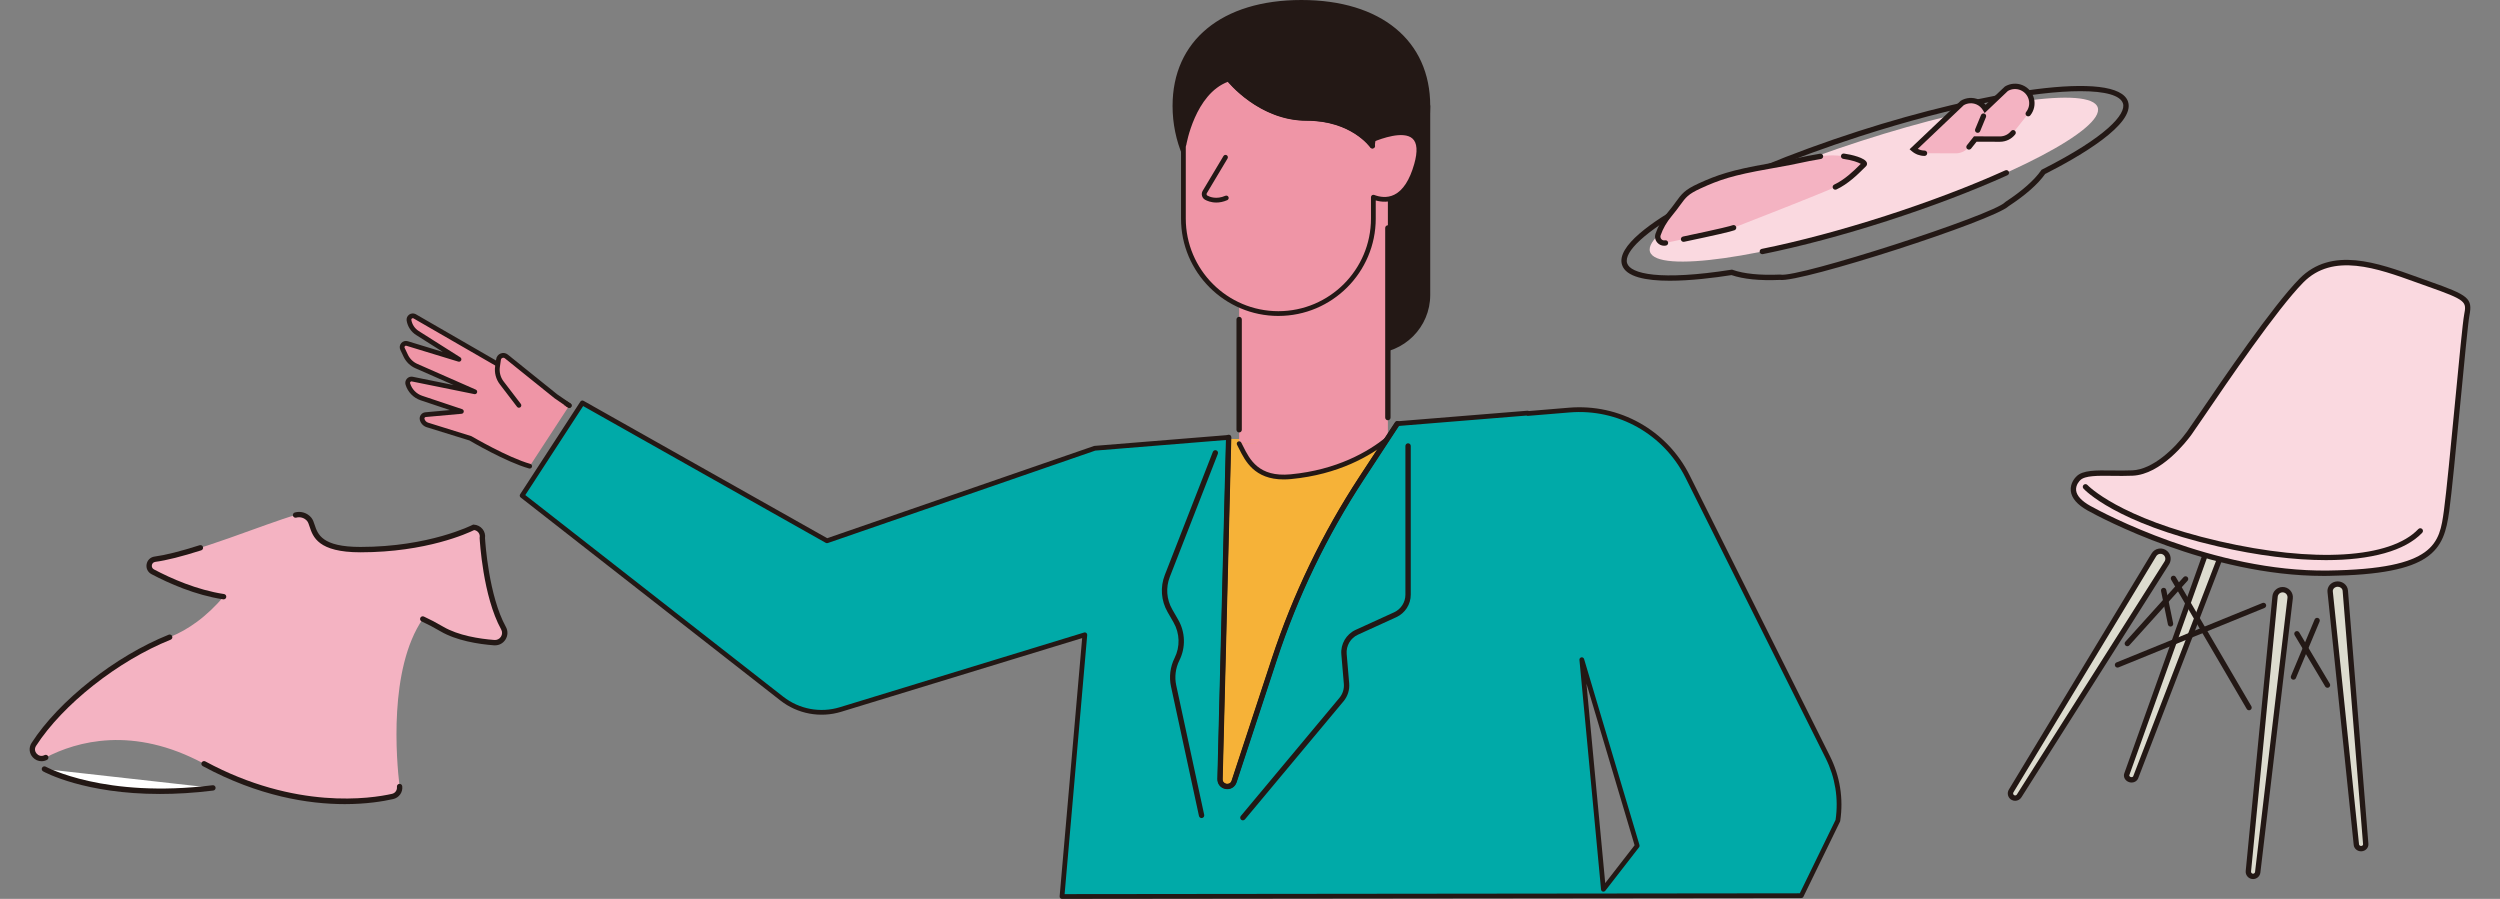 <?xml version="1.0" encoding="UTF-8"?>
<svg id="_レイヤー_1" data-name="レイヤー 1" xmlns="http://www.w3.org/2000/svg" width="445" height="160" version="1.1" viewBox="0 0 445 160">
  <rect x="0" y="0" width="445" height="160" fill="#808080" stroke="none"/>
  <g>
    <path d="M101.334,72.183l-27.54-15.89c-.501-.258-1.082.165-.991.722h0c.154.934.7,1.758,1.5,2.264l7.405,4.687-9.243-2.823c-.569-.174-1.075.411-.82.949l.579,1.225c.39.825,1.065,1.482,1.901,1.85l10.396,4.573-11.132-2.258c-.508-.103-.942.373-.793.869h0c.354,1.18,1.26,2.115,2.429,2.506l7.107,2.377-6.382.577c-.43.039-.718.461-.597.875h0c.134.457.487.817.942.959l7.682,2.396s6.408,3.787,10.512,4.942" style="fill: #ef95a6; stroke-width: 0px;"/>
    <path d="M94.287,83.404c-.038,0-.076-.005-.115-.016-4.11-1.156-10.349-4.829-10.613-4.985l-7.593-2.356c-.592-.185-1.049-.65-1.222-1.245-.093-.32-.039-.661.149-.936.187-.275.485-.45.816-.48l4.367-.394-5.188-1.735c-1.297-.434-2.307-1.475-2.7-2.785-.113-.377-.022-.776.243-1.067.266-.291.654-.421,1.04-.34l7.269,1.475-6.788-2.986c-.93-.409-1.68-1.139-2.114-2.057l-.579-1.225c-.19-.403-.128-.863.164-1.2.29-.337.735-.466,1.164-.336l6.235,1.904-4.747-3.005c-.901-.57-1.518-1.501-1.691-2.553-.069-.416.1-.829.441-1.078.34-.249.785-.284,1.161-.09l27.558,15.9c.203.117.272.376.155.579-.118.203-.377.272-.579.155l-27.54-15.89c-.112-.058-.218.002-.256.031-.039.028-.128.11-.104.254.134.814.611,1.534,1.308,1.975l7.404,4.687c.179.113.247.342.158.535-.088.193-.305.288-.509.229l-9.243-2.823c-.148-.046-.241.041-.275.079-.034.038-.104.144-.038.283l.579,1.225c.346.733.946,1.317,1.688,1.643l10.395,4.573c.198.087.299.31.234.516-.066.207-.276.331-.489.287l-11.132-2.258c-.127-.027-.215.047-.245.08-.03.033-.096.124-.057.252.314,1.047,1.12,1.879,2.157,2.225l7.107,2.377c.19.064.31.252.287.451-.023.2-.183.355-.383.373l-6.383.577c-.107.01-.167.075-.193.113-.026.038-.065.118-.035.221.094.322.341.574.661.674l7.682,2.395c.153.077,6.497,3.812,10.5,4.939.225.064.357.297.293.523-.052.187-.223.309-.408.309Z" style="fill: #231815; stroke-width: 0px;"/>
  </g>
  <g>
    <path d="M101.334,72.183l-2.403-1.653-8.809-7.088c-.516-.415-1.287-.111-1.381.544l-.186,1.298c-.145,1.013.124,2.042.745,2.855l3.072,4.016" style="fill: #ef95a6; stroke-width: 0px;"/>
    <path d="M101.333,72.607c-.083,0-.167-.024-.24-.075l-2.403-1.653-8.834-7.107c-.175-.141-.358-.092-.428-.066-.07.028-.236.116-.268.34l-.186,1.298c-.128.895.113,1.82.662,2.538l3.072,4.016c.142.186.107.452-.079.594-.187.142-.452.107-.594-.079l-3.072-4.016c-.687-.898-.989-2.054-.829-3.173l.186-1.298c.066-.46.364-.837.797-1.008.432-.171.909-.099,1.27.193l8.809,7.088,2.378,1.634c.193.133.241.397.109.59-.082.119-.215.184-.35.184Z" style="fill: #231815; stroke-width: 0px;"/>
  </g>
  <g>
    <rect x="214.342" y="78.144" width="32.699" height="63.837" style="fill: #f6b238; stroke-width: 0px;"/>
    <g>
      <path d="M226.05,18.85h28.105v33.66c0,5.506-4.47,9.976-9.976,9.976h-18.129V18.85h0Z" style="fill: #231815; stroke-width: 0px;"/>
      <path d="M244.179,62.91h-18.129c-.234,0-.424-.19-.424-.424V18.85c0-.234.19-.424.424-.424h28.105c.234,0,.424.19.424.424v33.66c0,5.735-4.666,10.4-10.4,10.4ZM226.474,62.062h17.705c5.267,0,9.552-4.285,9.552-9.552V19.274h-27.257v42.788Z" style="fill: #231815; stroke-width: 0px;"/>
    </g>
    <g>
      <path d="M254.155,18.85c0,12.431-10.077,22.508-22.508,22.508s-22.508-10.077-22.508-22.508S219.217.424,231.648.424s22.508,5.995,22.508,18.426Z" style="fill: #231815; stroke-width: 0px;"/>
      <path d="M231.648,41.782c-12.645,0-22.932-10.287-22.932-22.932,0-11.627,8.787-18.85,22.932-18.85s22.932,7.223,22.932,18.85c0,12.645-10.287,22.932-22.932,22.932ZM231.648.848c-10.676,0-22.084,4.729-22.084,18.002,0,12.177,9.907,22.084,22.084,22.084s22.084-9.907,22.084-22.084c0-13.273-11.407-18.002-22.084-18.002Z" style="fill: #231815; stroke-width: 0px;"/>
    </g>
    <rect x="220.569" y="26.585" width="26.473" height="52.39" style="fill: #ef95a6; stroke-width: 0px;"/>
    <g>
      <line x1="220.569" y1="56.868" x2="220.569" y2="76.499" style="fill: #fff; stroke-width: 0px;"/>
      <path d="M220.568,76.976c-.264,0-.477-.214-.477-.477v-19.631c0-.264.214-.477.477-.477s.477.214.477.477v19.631c0,.264-.214.477-.477.477Z" style="fill: #231815; stroke-width: 0px;"/>
    </g>
    <g>
      <path d="M244.458,24.799v-11.912h-33.811v26.022c0,9.337,7.569,16.906,16.906,16.906h0c9.337,0,16.906-7.569,16.906-16.906v-3.814c1.94.743,5.718,1.139,7.679-5.773,2.293-8.078-5.29-5.506-7.679-4.523Z" style="fill: #ef95a6; stroke-width: 0px;"/>
      <path d="M227.552,56.238c-9.556,0-17.33-7.774-17.33-17.33V12.887c0-.234.19-.424.424-.424h33.812c.234,0,.424.19.424.424v11.288c2.134-.808,5.406-1.66,7.095-.152,1.114.994,1.305,2.816.567,5.414-.875,3.083-2.209,5.092-3.965,5.972-1.338.67-2.674.562-3.697.272v3.226c0,9.556-7.774,17.33-17.33,17.33ZM211.07,13.311v25.598c0,9.088,7.394,16.482,16.482,16.482,9.088,0,16.482-7.394,16.482-16.482v-3.814c0-.139.069-.27.184-.349.115-.079.262-.097.392-.047.903.346,2.26.618,3.59-.048,1.535-.768,2.723-2.6,3.53-5.445.641-2.26.535-3.791-.317-4.55-1.61-1.435-5.606.046-6.793.535-.13.054-.28.039-.397-.04s-.188-.211-.188-.352v-11.488h-32.964Z" style="fill: #231815; stroke-width: 0px;"/>
    </g>
    <g>
      <path d="M218.14,27.99l-3.693,6.186c-.211.354-.092.811.268,1.01.821.454,2.111.681,3.567.05" style="fill: #ef95a6; stroke-width: 0px;"/>
      <path d="M216.494,36.051c-.948,0-1.647-.306-1.985-.494-.274-.152-.47-.401-.551-.703-.082-.305-.038-.623.125-.895l3.693-6.185c.12-.201.38-.267.581-.147.201.12.267.38.147.581l-3.693,6.186c-.044.073-.056.158-.034.239.021.078.072.143.143.183.431.239,1.606.72,3.193.032.213-.094.464.005.558.221.093.215-.006.464-.221.558-.725.314-1.386.425-1.955.425Z" style="fill: #231815; stroke-width: 0px;"/>
    </g>
    <g>
      <path d="M210.74,25.741s1.571-9.583,7.998-11.692c0,0,5.522,6.97,13.85,6.97s11.699,4.95,11.699,4.95l1.698-14.487-29.117-2.518c-4.144-.358-7.585,3.154-7.143,7.29l1.015,9.489Z" style="fill: #231815; stroke-width: 0px;"/>
      <path d="M244.287,26.391c-.137,0-.27-.068-.35-.184-.033-.048-3.366-4.765-11.35-4.765-7.664,0-12.918-5.645-13.987-6.896-5.889,2.185-7.427,11.172-7.442,11.264-.034.209-.232.364-.43.355-.212-.006-.387-.168-.41-.378l-1.015-9.489c-.224-2.098.494-4.166,1.971-5.672,1.477-1.507,3.531-2.266,5.63-2.085l29.117,2.518c.114.01.22.066.292.154.073.089.106.203.093.317l-1.698,14.487c-.021.175-.148.319-.32.361-.034.009-.068.013-.102.013ZM218.738,13.624c.127,0,.25.057.332.161.054.068,5.5,6.809,13.517,6.809,6.491,0,10.033,2.903,11.393,4.346l1.533-13.075-28.682-2.481c-1.851-.156-3.653.509-4.952,1.833-1.299,1.325-1.931,3.144-1.733,4.989l.756,7.069c.92-3.058,3.102-8.121,7.703-9.631.043-.014.088-.021.132-.021Z" style="fill: #231815; stroke-width: 0px;"/>
    </g>
  </g>
  <g>
    <line x1="247.041" y1="40.574" x2="247.041" y2="74.332" style="fill: #fff; stroke-width: 0px;"/>
    <path d="M247.042,74.809c-.264,0-.477-.214-.477-.477v-33.758c0-.264.214-.477.477-.477s.477.214.477.477v33.758c0,.264-.214.477-.477.477Z" style="fill: #231815; stroke-width: 0px;"/>
  </g>
  <g>
    <path d="M220.569,78.975c1.232,2.328,2.637,6.502,9.199,5.877,7.753-.738,13.463-3.66,17.246-6.708" style="fill: #ef95a6; stroke-width: 0px;"/>
    <path d="M228.491,85.339c-5.207,0-6.846-3.278-7.96-5.503-.117-.233-.228-.455-.338-.663-.11-.207-.031-.463.176-.573.207-.111.463-.031.573.176.113.213.227.441.347.68,1.164,2.327,2.757,5.517,8.438,4.973,8.257-.786,13.814-4.032,17.02-6.616.184-.147.449-.118.596.064.147.183.119.449-.064.596-3.297,2.658-9.005,5.994-17.472,6.801-.463.044-.901.065-1.317.065Z" style="fill: #231815; stroke-width: 0px;"/>
  </g>
  <g>
    <path d="M327.143,146.062c.578-3.855-.047-7.793-1.789-11.28l-24.971-49.976c-3.956-7.865-12.293-12.539-21.067-11.813l-7.384.611-.017-.075-23.205,1.886-6.348,9.689c-6.57,10.027-11.795,20.874-15.541,32.261l-7.154,21.745c-.462,1.403-2.539,1.043-2.502-.433l1.537-60.823-23.84,1.938-47.66,16.472-43.539-24.547-10.725,16.499,46.231,36.141c2.956,2.311,6.854,3.034,10.442,1.936l43.489-13.301-4.065,46.584,131.593-.145,6.512-13.369ZM281.562,117.424l9.864,33.123-6.016,7.749-3.848-40.872Z" style="fill: #00aaa8; stroke-width: 0px;"/>
    <path d="M189.037,160c-.119,0-.232-.05-.312-.137s-.12-.205-.11-.323l4.009-45.958-42.889,13.116c-3.718,1.138-7.765.387-10.827-2.008l-46.231-36.141c-.173-.135-.214-.38-.095-.565l10.725-16.499c.122-.187.366-.249.564-.138l43.372,24.453,47.48-16.41c.034-.012.068-.019.104-.022l23.84-1.937c.124-.006.238.032.326.115.087.083.136.199.132.319l-1.537,60.823c-.014.547.376.81.713.868.34.059.792-.058.963-.578l7.155-21.746c3.756-11.418,9.001-22.305,15.589-32.36l6.348-9.689c.072-.109.19-.18.32-.19l23.205-1.886c.089-.007.175.014.248.056l7.153-.593c8.995-.743,17.425,3.984,21.48,12.045l24.971,49.977c1.79,3.582,2.423,7.57,1.829,11.532-.006.043-.019.084-.038.123l-6.513,13.369c-.071.146-.219.238-.38.238l-131.593.146h-0ZM193.102,112.569c.096,0,.19.033.267.095.11.088.168.226.155.366l-4.024,46.122,130.865-.145,6.368-13.072c.551-3.768-.057-7.557-1.759-10.964l-24.971-49.976c-3.899-7.75-12.002-12.301-20.652-11.579l-7.384.611c-.089.008-.176-.014-.249-.057l-22.767,1.851-6.234,9.516c-6.547,9.993-11.76,20.813-15.493,32.161l-7.155,21.745c-.271.825-1.061,1.294-1.912,1.149-.855-.148-1.438-.857-1.416-1.725l1.525-60.352-23.316,1.895-47.61,16.454c-.116.04-.24.028-.347-.032l-43.192-24.352-10.296,15.84,45.925,35.902c2.845,2.224,6.604,2.92,10.058,1.865l43.489-13.3c.041-.013.083-.019.124-.019ZM327.143,146.062h.01-.01ZM285.409,158.719c-.039,0-.079-.005-.119-.017-.167-.049-.287-.194-.304-.367l-3.847-40.872c-.02-.217.127-.414.341-.456.217-.039.424.086.487.295l9.863,33.123c.039.131.013.272-.071.381l-6.016,7.749c-.082.105-.206.163-.335.163ZM282.388,121.685l3.342,35.505,5.227-6.731-8.569-28.773Z" style="fill: #231815; stroke-width: 0px;"/>
  </g>
  <path d="M244.287,26.444c-.152,0-.302-.072-.394-.207-.033-.048-3.353-4.742-11.305-4.742-8.461,0-13.992-6.859-14.224-7.151-.164-.206-.129-.506.078-.67.206-.164.507-.128.67.077.054.068,5.484,6.789,13.476,6.789,8.483,0,11.95,4.948,12.094,5.159.148.218.092.513-.125.662-.082.056-.176.083-.269.083Z" style="fill: #231815; stroke-width: 0px;"/>
  <g>
    <g>
      <path d="M297.215,49.973c-4.219,0-7.8-.673-8.491-2.817-1.073-3.328,5.535-7.825,11.268-11.012,7.91-4.396,18.84-8.937,30.776-12.786,22.139-7.139,46.156-11.053,48.027-5.248,1.294,4.013-8.637,9.754-14.756,12.856-1.294,1.821-3.47,3.743-6.471,5.715-2.711,2.596-37.038,13.679-40.766,13.146-3.587.153-6.478-.136-8.591-.858-3.156.492-7.318,1.003-10.995,1.003ZM370.324,16.229c-8.131,0-22.172,2.526-39.262,8.037-11.88,3.831-22.749,8.346-30.606,12.713-7.44,4.135-11.486,7.83-10.824,9.884.602,1.867,5.791,3.148,18.549,1.145l.119-.018.114.04c1.988.704,4.89.996,8.396.842l.058-.002.056.011c3.093.619,37.846-10.593,39.992-12.897l.087-.074c2.933-1.922,5.119-3.855,6.322-5.588l.069-.1.108-.054c11.525-5.826,14.988-9.898,14.385-11.765-.459-1.425-3.136-2.174-7.564-2.174Z" style="fill: #231815; stroke-width: 0px;"/>
      <path d="M317.748,46.65" style="fill: none; stroke: #231815; stroke-miterlimit: 10; stroke-width: .954px;"/>
      <path d="M373.395,19.125c1.229,3.811-15.615,12.655-37.622,19.751-22.007,7.097-40.844,9.76-42.073,5.949s15.615-12.654,37.622-19.751c22.007-7.097,40.844-9.76,42.073-5.949Z" style="fill: #fad9e0; stroke-width: 0px;"/>
    </g>
    <path d="M296.457,43.241c-.878.181-1.606-.655-1.318-1.503.332-.976.941-2.247,2.06-3.587,2.405-2.881,2.095-3.571,5.304-5.044s5.647-2.348,12.207-3.498c6.56-1.15,5.345-1.109,9.339-1.783,3.994-.674,8.362.9,7.749,1.449-.613.548-2.669,2.878-5.109,4.016s-16.781,6.727-18.106,7.243c-1.019.396-8.651,1.991-12.126,2.708Z" style="fill: #f4b3c2; stroke-width: 0px;"/>
    <path d="M359.853,15.613c-.889-.38-1.907-.308-2.733.193l-3.748,3.56c-.31-.517-.767-.957-1.378-1.218-.889-.38-1.907-.308-2.733.193l-8.645,8.212c.542.466,1.233.724,1.948.726l5.556.015c.918.003,1.787-.416,2.358-1.135l1.12-1.411,4.381.012c.918.003,1.787-.416,2.359-1.135l2.687-3.386c1.231-1.551.649-3.847-1.171-4.624Z" style="fill: #f4b3c2; stroke-width: 0px;"/>
    <path d="M326.69,33.768c-.18,0-.352-.102-.433-.276-.112-.239-.008-.523.231-.634,1.926-.899,3.607-2.572,4.51-3.472.082-.082.157-.156.225-.223-.431-.249-1.504-.66-3.122-.885-.261-.036-.443-.277-.407-.539.036-.261.276-.448.539-.407,1.29.18,3.803.754,4.072,1.637.074.241.003.488-.188.659-.106.095-.256.245-.445.434-.945.94-2.703,2.691-4.781,3.66-.065.031-.134.045-.201.045ZM331.421,29.308h.01-.01Z" style="fill: #231815; stroke-width: 0px;"/>
    <path d="M328.168,27.805" style="fill: none; stroke: #231815; stroke-linecap: round; stroke-miterlimit: 10; stroke-width: .954px;"/>
    <path d="M296.216,43.743c-.46,0-.896-.194-1.209-.548-.391-.444-.511-1.046-.319-1.611.444-1.308,1.166-2.566,2.145-3.739.652-.781,1.091-1.385,1.479-1.918,1.034-1.421,1.553-2.134,3.992-3.254,3.345-1.536,5.919-2.411,12.324-3.534,3.551-.622,4.835-.899,5.868-1.121.878-.189,1.637-.353,3.474-.662.257-.045.506.132.55.391.044.26-.132.506-.391.55-1.816.306-2.529.46-3.432.654-1.04.224-2.335.502-5.903,1.128-6.342,1.112-8.758,1.931-12.091,3.462-2.213,1.016-2.624,1.581-3.619,2.948-.377.518-.846,1.163-1.518,1.969-.903,1.082-1.567,2.238-1.974,3.434-.081.237-.032.488.131.673.162.184.394.259.639.21.259-.056.51.113.563.371.053.258-.113.51-.371.563-.113.023-.226.035-.338.035Z" style="fill: #231815; stroke-width: 0px;"/>
    <path d="M299.673,43.048c-.221,0-.419-.154-.467-.379-.054-.258.111-.511.369-.565,6.912-1.453,8.503-1.886,8.835-2.016.245-.094.521.026.618.272.095.245-.026.522-.272.618-.639.249-3.663.942-8.985,2.061-.033.007-.066.01-.099.01Z" style="fill: #231815; stroke-width: 0px;"/>
    <path d="M350.477,26.635c-.104,0-.208-.034-.296-.103-.206-.164-.241-.464-.077-.671l1.263-1.593,4.613.013h.007c.775,0,1.494-.347,1.977-.954.164-.205.463-.242.67-.077.206.164.241.464.077.67-.664.836-1.656,1.315-2.724,1.316h-.01l-4.149-.012-.976,1.23c-.094.119-.234.181-.374.181Z" style="fill: #231815; stroke-width: 0px;"/>
    <path d="M342.563,27.754h-.001c-.828-.002-1.63-.301-2.258-.841l-.4-.344,9.109-8.637c.954-.579,2.14-.662,3.168-.224.487.208.914.527,1.259.935l3.432-3.245c.956-.58,2.14-.663,3.168-.224,1.006.43,1.736,1.285,2.004,2.345.269,1.06.033,2.159-.647,3.016-.164.206-.463.241-.671.077-.206-.164-.241-.464-.077-.671.493-.621.664-1.419.47-2.188-.195-.769-.725-1.389-1.455-1.701-.73-.311-1.57-.26-2.257.137l-4.14,3.933-.306-.511c-.28-.467-.68-.821-1.156-1.025-.732-.313-1.571-.261-2.256.137l-8.181,7.771c.365.198.776.305,1.197.305.263.001.476.215.476.479-.001.263-.215.476-.477.476Z" style="fill: #231815; stroke-width: 0px;"/>
    <path d="M352.026,23.645c-.061,0-.122-.012-.182-.036-.244-.101-.359-.38-.259-.623l1.035-2.505c.1-.244.38-.36.623-.259.244.101.359.38.259.623l-1.035,2.505c-.076.184-.254.295-.441.295Z" style="fill: #231815; stroke-width: 0px;"/>
    <path d="M313.691,45.244c-.222,0-.422-.156-.467-.383-.052-.258.115-.51.373-.562,6.682-1.352,14.299-3.384,22.03-5.877,7.731-2.493,15.101-5.294,21.312-8.1.242-.109.524-.002.631.238.109.24.002.523-.238.631-6.243,2.821-13.648,5.635-21.412,8.139-7.764,2.504-15.417,4.546-22.134,5.904-.032.006-.064.01-.095.01Z" style="fill: #231815; stroke-width: 0px;"/>
  </g>
  <g>
    <g>
      <g>
        <path d="M7.905,136.886s10.461,5.797,29.998,3.359" style="fill: #fff; stroke-width: 0px;"/>
        <path d="M28.46,141.327c-13.341,0-20.431-3.827-20.787-4.024-.231-.127-.314-.418-.186-.648s.417-.314.648-.187c.103.057,10.579,5.691,29.707,3.303.27-.032.5.153.533.414.033.262-.153.5-.414.533-3.454.431-6.624.609-9.502.609Z" style="fill: #231815; stroke-width: 0px;"/>
      </g>
      <path d="M35.051,110.688c-1.473,1.088-3.086,2.025-4.845,2.73-9.767,3.919-19.501,11.818-24.19,19.093-.9,1.396.655,3.09,2.128,2.322,5.506-2.87,15.525-5.718,28.174,1.115,16.061,8.675,29.325,6.779,33.57,5.819.809-.183,1.338-.942,1.239-1.765-.579-4.81-1.959-20.936,4.122-29.824.941.432,2.055 1,3.385,1.779,2.766,1.621,6.553,2.221,9.331,2.435,1.376.106,2.331-1.363,1.663-2.571-3.25-5.885-3.776-16.069-3.776-16.069.172-.962-.567-1.845-1.543-1.89,0,0-7.664,3.97-20.15,3.97-9.12,0-8.019-4.056-9.118-5.388-.591-.717-1.54-1.012-2.435-.764-5.083,1.406-18.159,6.935-25.032,7.861-1.148.155-1.413,1.694-.389,2.236,3.078,1.629,7.737,3.694,12.618,4.433-1.385,1.618-2.966,3.158-4.752,4.477" style="fill: #f4b3c2; stroke-width: 0px;"/>
    </g>
    <path d="M61.37,143.133c-6.429,0-15.292-1.371-25.278-6.765-.232-.125-.318-.414-.193-.646.125-.232.415-.319.646-.193,16.095,8.692,29.51,6.617,33.238,5.773.567-.128.941-.662.871-1.243-.032-.261.155-.499.417-.53.26-.034.499.155.53.417.129,1.068-.562,2.051-1.608,2.287-1.823.413-4.791.9-8.623.9Z" style="fill: #231815; stroke-width: 0px;"/>
    <path d="M7.387,135.499c-.575,0-1.137-.24-1.554-.697-.652-.715-.74-1.74-.219-2.548,4.854-7.531,14.894-15.458,24.414-19.278.243-.098.523.02.621.265.098.245-.021.523-.265.621-9.354,3.753-19.21,11.529-23.967,18.909-.349.542-.166,1.073.122,1.389.291.319.809.551,1.385.252.234-.123.522-.032.644.203.122.234.031.522-.203.644-.313.163-.647.242-.977.242Z" style="fill: #231815; stroke-width: 0px;"/>
    <path d="M39.804,106.689c-.024,0-.048-.002-.072-.006-4.976-.753-9.691-2.854-12.77-4.483-.656-.347-.996-1.044-.865-1.775.129-.725.684-1.257,1.414-1.356,1.948-.262,4.572-.923,8.022-2.019.253-.08.52.059.599.31.08.252-.059.52-.31.599-3.504,1.114-6.18,1.786-8.184,2.056-.377.051-.558.331-.602.577-.045.25.03.582.373.764,3.014,1.595,7.622,3.65,12.466,4.383.261.039.44.283.4.543-.035.237-.239.406-.471.406Z" style="fill: #231815; stroke-width: 0px;"/>
    <path d="M43.329,94.879" style="fill: none; stroke: #231815; stroke-linecap: round; stroke-miterlimit: 10; stroke-width: .954px;"/>
    <path d="M88.109,114.876c-.059,0-.119-.002-.18-.007-2.77-.214-6.673-.822-9.535-2.5-1.178-.691-2.272-1.266-3.343-1.757-.239-.11-.344-.393-.235-.633.11-.239.391-.346.633-.235,1.1.505,2.221,1.094,3.427,1.801,2.705,1.586,6.456,2.166,9.126,2.372.464.039.906-.18,1.163-.58.255-.395.272-.875.046-1.284-3.266-5.913-3.813-15.854-3.835-16.275l-.003-.055.01-.054c.057-.317-.025-.632-.229-.888-.187-.235-.457-.388-.752-.43-1.082.532-8.502,3.96-20.243,3.96-7.535,0-8.448-2.75-9.051-4.568-.139-.419-.259-.781-.435-.994-.468-.566-1.23-.803-1.94-.608-.256.068-.516-.079-.587-.333-.07-.254.079-.517.333-.587,1.075-.297,2.224.065,2.931.92.289.351.442.812.604,1.3.548,1.652,1.299,3.914,8.146,3.914,12.209,0,19.855-3.878,19.931-3.917l.113-.058.127.005c.614.028,1.186.319,1.569.798.36.452.516,1.029.432,1.594.046.776.67,10.302,3.714,15.813.398.721.369,1.566-.078,2.262-.417.649-1.103,1.022-1.86,1.022Z" style="fill: #231815; stroke-width: 0px;"/>
  </g>
  <g>
    <g>
      <path d="M404.96,106.183l-4.748,48.896c-.042.437.261.833.694.906h0c.471.079.913-.252.969-.727l5.774-48.786c.098-.83-.573-1.55-1.408-1.51h0c-.671.032-1.217.552-1.281,1.22Z" style="fill: #dddccf; stroke-width: 0px;"/>
      <path d="M401.048,156.474c-.073,0-.147-.006-.221-.017-.679-.115-1.157-.739-1.09-1.424l4.748-48.895c.087-.899.832-1.608,1.734-1.65.542-.032,1.058.186,1.425.579.368.394.543.928.479,1.463l-5.774,48.786c-.042.355-.231.682-.517.896-.23.173-.503.263-.784.263ZM406.307,105.439c-.014,0-.028 0-.043.001-.431.02-.788.36-.829.789v0l-4.748,48.895c-.018.187.113.358.298.391.095.015.195-.008.274-.068.08-.059.13-.147.141-.245l5.774-48.785c.031-.256-.053-.511-.229-.7-.166-.178-.397-.278-.639-.278ZM404.96,106.183h.01-.01Z" style="fill: #231815; stroke-width: 0px;"/>
    </g>
    <g>
      <path d="M414.767,105.32l4.667,45.038c.042.403.415.709.854.701h0c.478-.009.848-.384.812-.823l-3.638-45.113c-.062-.768-.858-1.304-1.67-1.125h0c-.652.144-1.089.707-1.025,1.323Z" style="fill: #dddccf; stroke-width: 0px;"/>
      <path d="M420.269,151.535c-.671,0-1.244-.491-1.31-1.129l-4.667-45.037c-.089-.853.511-1.643,1.397-1.838.545-.12,1.111-.001,1.552.325.404.299.658.747.696,1.228l3.638,45.113c.027.333-.084.655-.312.907-.242.267-.594.424-.967.431h-.027ZM416.109,104.44c-.071,0-.143.008-.215.024-.417.092-.692.431-.653.807v0l4.667,45.038c.016.154.229.286.37.273.111-.002.212-.045.278-.118.035-.039.075-.103.068-.189l-3.638-45.113c-.017-.21-.128-.401-.313-.538-.162-.12-.36-.184-.564-.184Z" style="fill: #231815; stroke-width: 0px;"/>
    </g>
    <g>
      <path d="M385.698,100.181l-26.295,41.497c-.235.371-.718.497-1.104.288h0c-.42-.227-.565-.76-.318-1.168l25.417-42.04c.432-.715,1.404-.871,2.038-.326h0c.51.437.621,1.183.261,1.75Z" style="fill: #dddccf; stroke-width: 0px;"/>
      <path d="M358.694,142.543c-.211,0-.424-.051-.621-.157-.315-.17-.549-.466-.643-.811-.095-.35-.044-.713.143-1.024l25.417-42.04c.279-.461.744-.775,1.276-.86.536-.085,1.073.068,1.481.419.684.587.836,1.605.354,2.367l-26.295,41.497c-.248.391-.676.61-1.113.61ZM384.557,98.582c-.046,0-.092.004-.139.011-.255.041-.477.191-.611.411l-25.417,42.04c-.051.085-.065.185-.039.28.026.096.089.174.176.222.164.089.373.035.474-.124l26.295-41.497c.231-.365.158-.851-.169-1.132-.16-.138-.362-.212-.57-.212ZM385.698,100.181h.01-.01Z" style="fill: #231815; stroke-width: 0px;"/>
    </g>
    <g>
      <path d="M395.572,98.27l-15.416,40.079c-.138.359-.573.545-.996.427h0c-.46-.129-.727-.565-.587-.958l14.439-40.408c.246-.688,1.146-.978,1.888-.61h0c.597.296.883.922.672,1.47Z" style="fill: #dddccf; stroke-width: 0px;"/>
      <path d="M379.422,139.29c-.128,0-.26-.017-.391-.054-.369-.103-.675-.347-.841-.669-.149-.289-.173-.612-.067-.91l14.44-40.408c.154-.431.487-.768.937-.95.513-.208,1.101-.18,1.612.073.814.404,1.203,1.293.905,2.069l-15.416,40.079c-.184.477-.655.769-1.179.769ZM394.216,97.116c-.124,0-.247.022-.359.068-.194.078-.335.215-.396.386l-14.44,40.408c-.017.047-.011.098.016.15.045.086.138.157.251.188.2.055.379-.027.422-.138l15.416-40.08c.122-.318-.062-.684-.439-.871-.148-.073-.311-.111-.471-.111Z" style="fill: #231815; stroke-width: 0px;"/>
    </g>
    <g>
      <path d="M369.949,85.14s-2.95,2.636,1.911,5.333c4.861,2.697,23.642,11.826,42.559,11.559,18.916-.268,20.195-4.694,21.071-11.097.875-6.403,3.1-32.206,3.596-34.829s.487-3.002-6.939-5.616c-7.425-2.614-16.513-6.639-22.506-.54-5.993,6.099-18.205,24.752-19.977,27.182-1.772,2.429-5.885,6.878-10.076,7.066-4.191.188-8.289-.451-9.64.942Z" style="fill: #fad9e0; stroke-width: 0px;"/>
      <path d="M413.585,102.514c-20.408.001-39.787-10.421-41.957-11.625-1.865-1.035-2.883-2.209-3.026-3.491-.162-1.45.872-2.469,1.014-2.601,1.103-1.122,3.436-1.091,6.383-1.052,1.157.015,2.354.031,3.569-.024,3.585-.161,7.472-3.802,9.711-6.87.359-.492,1.149-1.654,2.229-3.242,4.216-6.201,12.99-19.104,17.793-23.993,5.713-5.813,13.906-2.854,21.135-.245.633.228,1.256.454,1.869.669,7.224,2.544,7.834,3.061,7.249,6.155-.24,1.269-.907,8.222-1.614,15.583-.753,7.845-1.532,15.958-1.979,19.221-.954,6.985-2.881,11.245-21.537,11.509-.279.004-.561.006-.84.006ZM370.268,85.495c-.025.023-.835.786-.716,1.807.11.94.988,1.892,2.54,2.753,2.176,1.207,21.835,11.767,42.32,11.499,19.181-.272,19.809-4.867,20.605-10.684.443-3.244,1.222-11.347,1.973-19.183.74-7.705,1.379-14.359,1.627-15.67.44-2.328.486-2.572-6.628-5.076-.615-.217-1.241-.442-1.876-.672-6.96-2.513-14.848-5.361-20.131.016-4.744,4.828-13.484,17.683-17.685,23.861-1.089,1.601-1.885,2.772-2.247,3.268-.856,1.173-5.381,7.034-10.44,7.262-1.244.055-2.454.04-3.624.024-2.512-.032-4.883-.063-5.695.773l-.023.023Z" style="fill: #231815; stroke-width: 0px;"/>
    </g>
    <path d="M414.015,99.702c-5.594,0-12.127-.804-19.222-2.438-18.222-4.195-23.709-10.047-23.934-10.294-.177-.195-.163-.495.032-.673.194-.177.496-.164.674.03.054.059,5.569,5.892,23.442,10.007,16.928,3.896,30.514,3.069,35.457-2.161.181-.19.483-.201.675-.019.191.181.2.483.019.675-3.047,3.224-9.132,4.873-17.143,4.873Z" style="fill: #231815; stroke-width: 0px;"/>
    <path d="M376.917,118.831c-.188,0-.367-.112-.442-.297-.1-.244.018-.523.262-.622l25.987-10.583c.246-.097.523.018.622.262.1.244-.018.523-.262.622l-25.987,10.583c-.059.024-.12.035-.18.035Z" style="fill: #231815; stroke-width: 0px;"/>
    <path d="M400.329,126.429c-.164,0-.323-.085-.412-.237l-13.452-23.001c-.133-.227-.056-.52.171-.653.228-.134.52-.056.653.171l13.452,23.001c.133.227.056.52-.171.653-.076.044-.159.066-.24.066Z" style="fill: #231815; stroke-width: 0px;"/>
    <path d="M408.236,120.987c-.062,0-.124-.012-.184-.037-.243-.102-.358-.381-.256-.624l4.21-10.063c.102-.244.381-.357.624-.256.243.102.358.381.256.624l-4.21,10.063c-.076.183-.254.293-.44.293Z" style="fill: #231815; stroke-width: 0px;"/>
    <path d="M414.295,122.424c-.163,0-.321-.084-.41-.233l-5.442-9.139c-.135-.227-.061-.52.166-.654.227-.135.52-.06.654.166l5.442,9.139c.135.227.061.52-.166.654-.077.046-.161.068-.244.068Z" style="fill: #231815; stroke-width: 0px;"/>
    <path d="M378.662,115.031c-.114,0-.228-.041-.32-.123-.196-.177-.211-.478-.035-.674l10.371-11.501c.177-.197.478-.21.674-.035.196.177.211.478.035.674l-10.371,11.501c-.094.104-.224.158-.355.158Z" style="fill: #231815; stroke-width: 0px;"/>
    <path d="M386.355,111.529c-.222,0-.421-.155-.467-.381l-1.224-5.945c-.053-.258.113-.51.371-.563.256-.053.51.113.563.371l1.224,5.945c.053.258-.113.51-.371.563-.033.007-.065.01-.097.01Z" style="fill: #231815; stroke-width: 0px;"/>
  </g>
  <path d="M221.233,146.024c-.108,0-.216-.036-.305-.111-.202-.169-.229-.47-.06-.672l17.549-21.021c.585-.701.865-1.589.787-2.498l-.446-5.239c-.157-1.847.87-3.604,2.557-4.374l6.833-3.117c1.224-.558,2.014-1.788,2.014-3.133v-26.476c0-.264.214-.477.477-.477s.477.214.477.477v26.476c0,1.717-1.01,3.288-2.573,4.001l-6.833,3.117c-1.321.602-2.125,1.979-2.002,3.425l.446,5.238c.099,1.162-.258,2.295-1.006,3.191l-17.549,21.021c-.094.113-.23.171-.367.171Z" style="fill: #231815; stroke-width: 0px;"/>
  <path d="M213.881,145.615c-.22,0-.418-.153-.466-.377l-4.979-23.053c-.368-1.7-.141-3.493.636-5.05,1.01-2.02.941-4.395-.185-6.352l-1.052-1.831c-1.165-2.026-1.346-4.436-.496-6.613l8.548-21.905c.095-.246.373-.368.618-.271.246.096.367.373.271.618l-8.548,21.905c-.744,1.906-.586,4.017.435,5.79l1.052,1.831c1.285,2.236,1.364,4.948.211,7.254-.681,1.363-.879,2.934-.558,4.422l4.979,23.053c.056.257-.108.511-.366.567-.034.007-.068.011-.101.011Z" style="fill: #231815; stroke-width: 0px;"/>
  <path d="M218.468,140.472c-.105,0-.212-.009-.32-.028-.882-.153-1.482-.884-1.46-1.779l1.537-60.823c.006-.263.185-.46.489-.465.263.006.472.225.465.489l-1.537,60.823c-.013.513.352.76.669.815.319.055.743-.055.903-.543l7.155-21.745c3.758-11.423,9.004-22.314,15.595-32.373l6.348-9.689c.145-.221.44-.282.661-.138.221.145.282.441.138.661l-6.348,9.689c-6.545,9.989-11.755,20.805-15.487,32.149l-7.155,21.745c-.245.746-.899,1.212-1.652,1.212Z" style="fill: #231815; stroke-width: 0px;"/>
</svg>